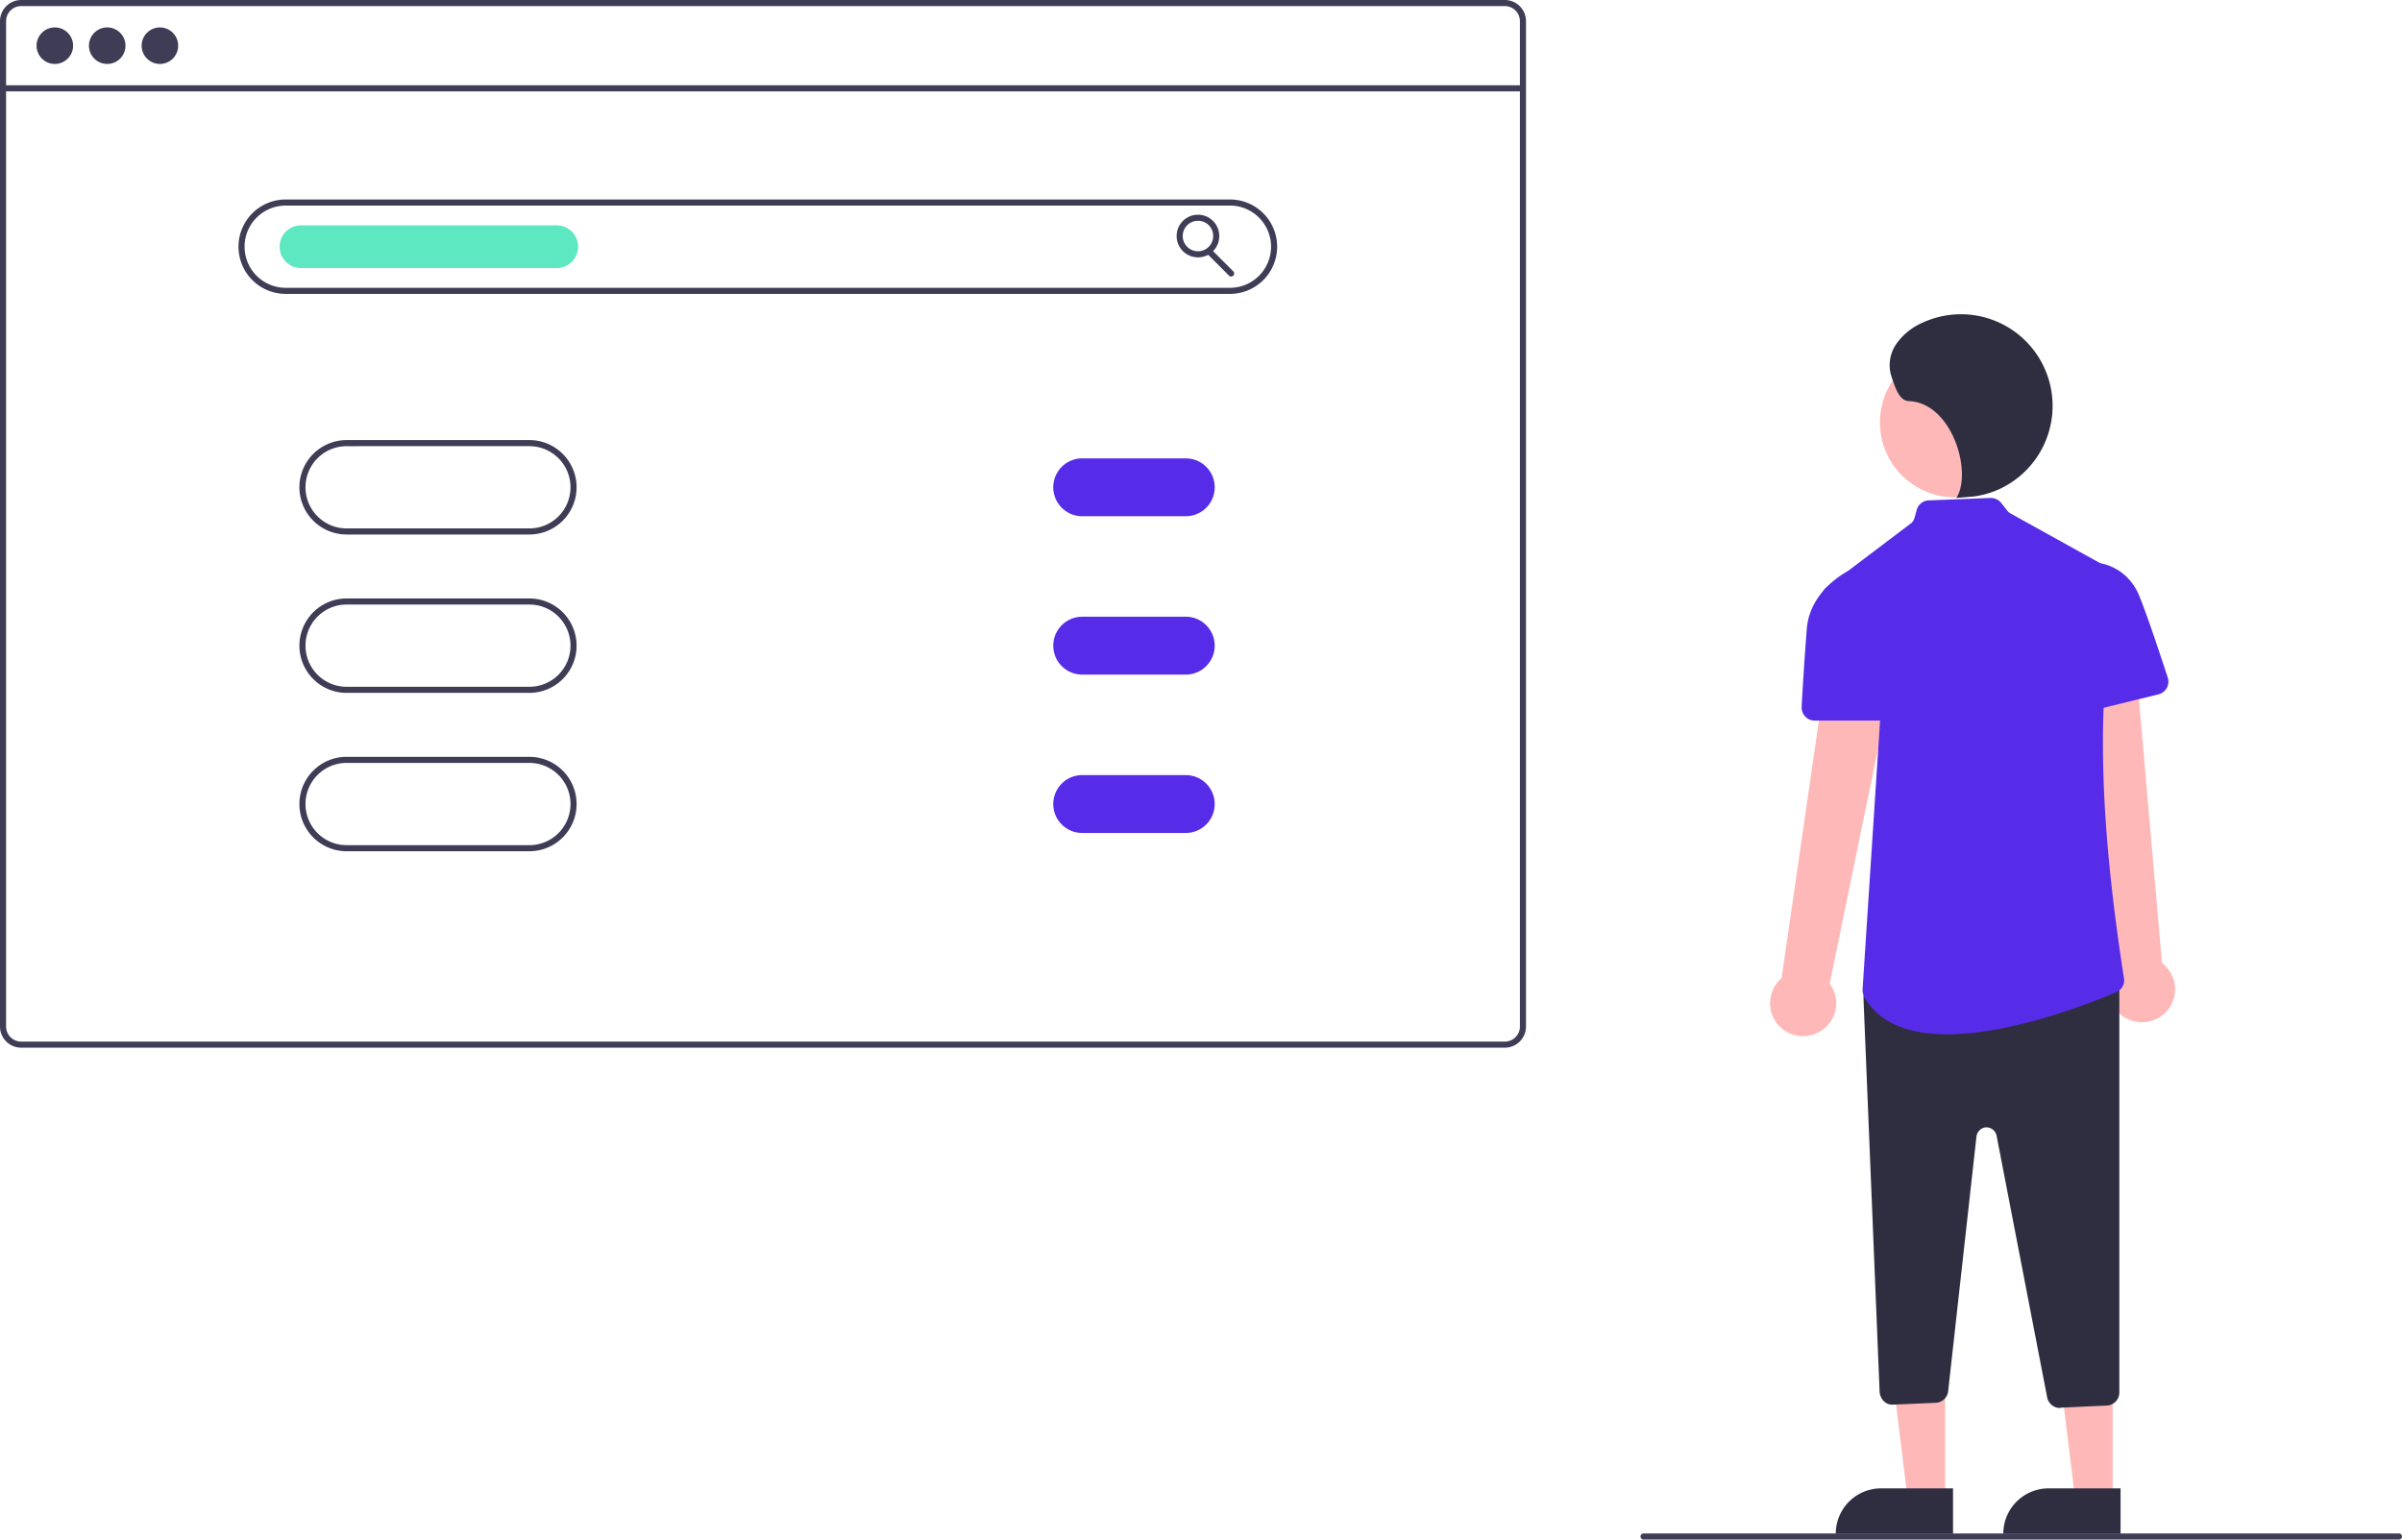 <?xml version="1.0" encoding="utf-8"?>
<svg id="barre_recherche_google" xmlns="http://www.w3.org/2000/svg" width="788.6" height="505.5" viewBox="0 0 788.6 505.5">
  <path id="Tracé_12059" data-name="Tracé 12059" d="M596.9,339a10.679,10.679,0,0,0,4.8-14.4,8.634,8.634,0,0,0-1-1.6l25-121.5-23.4-.3-17.4,120a10.806,10.806,0,0,0,12,17.8Z" fill="#ffb8b8"/>
  <path id="Tracé_12060" data-name="Tracé 12060" d="M710.7,332.7a10.748,10.748,0,0,0,.5-15.2,8.636,8.636,0,0,0-1.4-1.3L699,192.6,676.5,199l17.6,120a10.708,10.708,0,0,0,3.2,14.9A10.98,10.98,0,0,0,710.7,332.7Z" fill="#ffb8b8"/>
  <path id="Tracé_12061" data-name="Tracé 12061" d="M638.6,492.2H626.3l-5.8-47.3h18.1Z" fill="#ffb8b8"/>
  <path id="Tracé_12062" data-name="Tracé 12062" d="M617.6,488.7h23.6v14.9H602.7a14.873,14.873,0,0,1,14.9-14.9Z" fill="#2f2e41"/>
  <path id="Tracé_12063" data-name="Tracé 12063" d="M693.6,492.2H681.3l-5.8-47.3h18.1Z" fill="#ffb8b8"/>
  <path id="Tracé_12064" data-name="Tracé 12064" d="M672.6,488.7h23.6v14.9H657.7a14.873,14.873,0,0,1,14.9-14.9Z" fill="#2f2e41"/>
  <circle id="Ellipse_1599" data-name="Ellipse 1599" cx="24.6" cy="24.6" r="24.6" transform="translate(617.2 114.1)" fill="#ffb8b8"/>
  <path id="Tracé_12065" data-name="Tracé 12065" d="M676.3,462.3a4.288,4.288,0,0,1-4.2-3.5l-16.6-85.9a3.445,3.445,0,0,0-3.9-2.7,3.52,3.52,0,0,0-2.7,2.9l-9.3,83.7a4.293,4.293,0,0,1-4.1,3.8l-13.9.6a3.98,3.98,0,0,1-3.1-1.1,4.942,4.942,0,0,1-1.4-3l-5.3-129.3a4.354,4.354,0,0,1,1.5-3.5l3.1-2.6a4.192,4.192,0,0,1,2.8-1h72.3a4.268,4.268,0,0,1,4.3,4.3V457.2a4.294,4.294,0,0,1-4.1,4.3l-15.1.7C676.4,462.3,676.4,462.3,676.3,462.3Z" fill="#2f2e41"/>
  <path id="Tracé_12066" data-name="Tracé 12066" d="M639.3,339.6c-11.7,0-22-3.1-27.2-12.2a5.135,5.135,0,0,1-.6-2.5L618,225a3.306,3.306,0,0,0-.7-2.3l-18.3-24a4.285,4.285,0,0,1,.8-6h0l27.5-20.8a3.346,3.346,0,0,0,1.2-1.7l.8-2.8a4.171,4.171,0,0,1,4-3.1l20.2-.8a4.474,4.474,0,0,1,3.5,1.6l2.1,2.7a3.915,3.915,0,0,0,1,.8l33.7,18.7A4.248,4.248,0,0,1,696,191v.2c-7.9,32.8-7.4,74.3,1.4,130.5a4.413,4.413,0,0,1-2.6,4.1C687.6,328.8,661.1,339.6,639.3,339.6Z" fill="#572ce8"/>
  <path id="Tracé_12067" data-name="Tracé 12067" d="M618.7,236.6H595.8a4.268,4.268,0,0,1-4.3-4.3V232c.3-5.8,1-16.9,1.7-25.6,1-12.6,13.3-18.8,13.4-18.8l.2-.1,8.3,5.3,7.7,38.7a4.31,4.31,0,0,1-3.4,5.1Z" fill="#572ce8"/>
  <path id="Tracé_12068" data-name="Tracé 12068" d="M681.4,234.5a4.332,4.332,0,0,1-4.3-4.3v-.4l4.2-38.8,8.2-6h.2c.1,0,8.8,1.1,12.7,10.8,2.8,6.9,7,19.7,9.3,26.7a4.265,4.265,0,0,1-2.8,5.4c-.1,0-.2.1-.3.1l-26.1,6.4C682.1,234.4,681.7,234.5,681.4,234.5Z" fill="#572ce8"/>
  <path id="Tracé_12069" data-name="Tracé 12069" d="M642.3,163.5c5.3-8.3-1.3-31.2-15.6-31.8-3.3-.1-4.6-4.9-5.7-8a12.253,12.253,0,0,1,1.6-10.8,20.548,20.548,0,0,1,8.7-7,30.092,30.092,0,0,1,25.1,54.7,29.37,29.37,0,0,1-8.3,2.4Z" fill="#2f2e41"/>
  <path id="Tracé_12070" data-name="Tracé 12070" d="M494,0H7A6.957,6.957,0,0,0,0,7V337a6.957,6.957,0,0,0,7,7H494a6.957,6.957,0,0,0,7-7V7A6.957,6.957,0,0,0,494,0Zm5,337a4.951,4.951,0,0,1-5,5H7a4.951,4.951,0,0,1-5-5V7A4.951,4.951,0,0,1,7,2H494a4.951,4.951,0,0,1,5,5Z" fill="#3f3d56"/>
  <rect id="Rectangle_2742" data-name="Rectangle 2742" width="499" height="2" transform="translate(1 28)" fill="#3f3d56"/>
  <circle id="Ellipse_1600" data-name="Ellipse 1600" cx="6" cy="6" r="6" transform="translate(12 9)" fill="#3f3d56"/>
  <circle id="Ellipse_1601" data-name="Ellipse 1601" cx="6" cy="6" r="6" transform="translate(29.2 9)" fill="#3f3d56"/>
  <circle id="Ellipse_1602" data-name="Ellipse 1602" cx="6" cy="6" r="6" transform="translate(46.5 9)" fill="#3f3d56"/>
  <path id="Tracé_12071" data-name="Tracé 12071" d="M403.8,96.5H93.8a15.5,15.5,0,0,1,0-31h310a15.5,15.5,0,0,1,0,31Zm-310-29a13.5,13.5,0,0,0,0,27h310a13.5,13.5,0,0,0,0-27Z" fill="#3f3d56"/>
  <path id="Tracé_12072" data-name="Tracé 12072" d="M173.8,175.5h-60a15.5,15.5,0,1,1,0-31h60a15.5,15.5,0,0,1,0,31Zm-60-29a13.5,13.5,0,0,0,0,27h60a13.5,13.5,0,0,0,0-27Z" fill="#3f3d56"/>
  <path id="Tracé_12073" data-name="Tracé 12073" d="M173.8,227.5h-60a15.5,15.5,0,1,1,0-31h60a15.5,15.5,0,0,1,0,31Zm-60-29a13.5,13.5,0,0,0,0,27h60a13.5,13.5,0,0,0,0-27Z" fill="#3f3d56"/>
  <path id="Tracé_12074" data-name="Tracé 12074" d="M173.8,279.5h-60a15.5,15.5,0,1,1,0-31h60a15.5,15.5,0,0,1,0,31Zm-60-29a13.5,13.5,0,0,0,0,27h60a13.5,13.5,0,0,0,0-27Z" fill="#3f3d56"/>
  <path id="Tracé_12075" data-name="Tracé 12075" d="M182.8,88h-84a7,7,0,0,1,0-14h84a7,7,0,0,1,0,14Z" fill="#5de8c1"/>
  <path id="Tracé_12076" data-name="Tracé 12076" d="M393.3,84.5a7,7,0,1,1,7-7A6.957,6.957,0,0,1,393.3,84.5Zm0-12a5,5,0,1,0,5,5A4.951,4.951,0,0,0,393.3,72.5Z" fill="#3f3d56"/>
  <path id="Tracé_12077" data-name="Tracé 12077" d="M404.2,90.8a.908.908,0,0,1-.7-.3l-7-7a.99.99,0,0,1,1.4-1.4l7,7a.967.967,0,0,1,0,1.4,1.08,1.08,0,0,1-.7.3Z" fill="#3f3d56"/>
  <path id="Tracé_12078" data-name="Tracé 12078" d="M389.3,169.5h-34a9.5,9.5,0,1,1,0-19h34a9.5,9.5,0,0,1,0,19Z" fill="#572ce8"/>
  <path id="Tracé_12079" data-name="Tracé 12079" d="M389.3,221.5h-34a9.5,9.5,0,1,1,0-19h34a9.5,9.5,0,0,1,0,19Z" fill="#572ce8"/>
  <path id="Tracé_12080" data-name="Tracé 12080" d="M389.3,273.5h-34a9.5,9.5,0,1,1,0-19h34a9.5,9.5,0,0,1,0,19Z" fill="#572ce8"/>
  <path id="Tracé_12081" data-name="Tracé 12081" d="M787.6,505.5h-248a1,1,0,0,1,0-2h248a1,1,0,0,1,0,2Z" fill="#3f3d56"/>
</svg>
